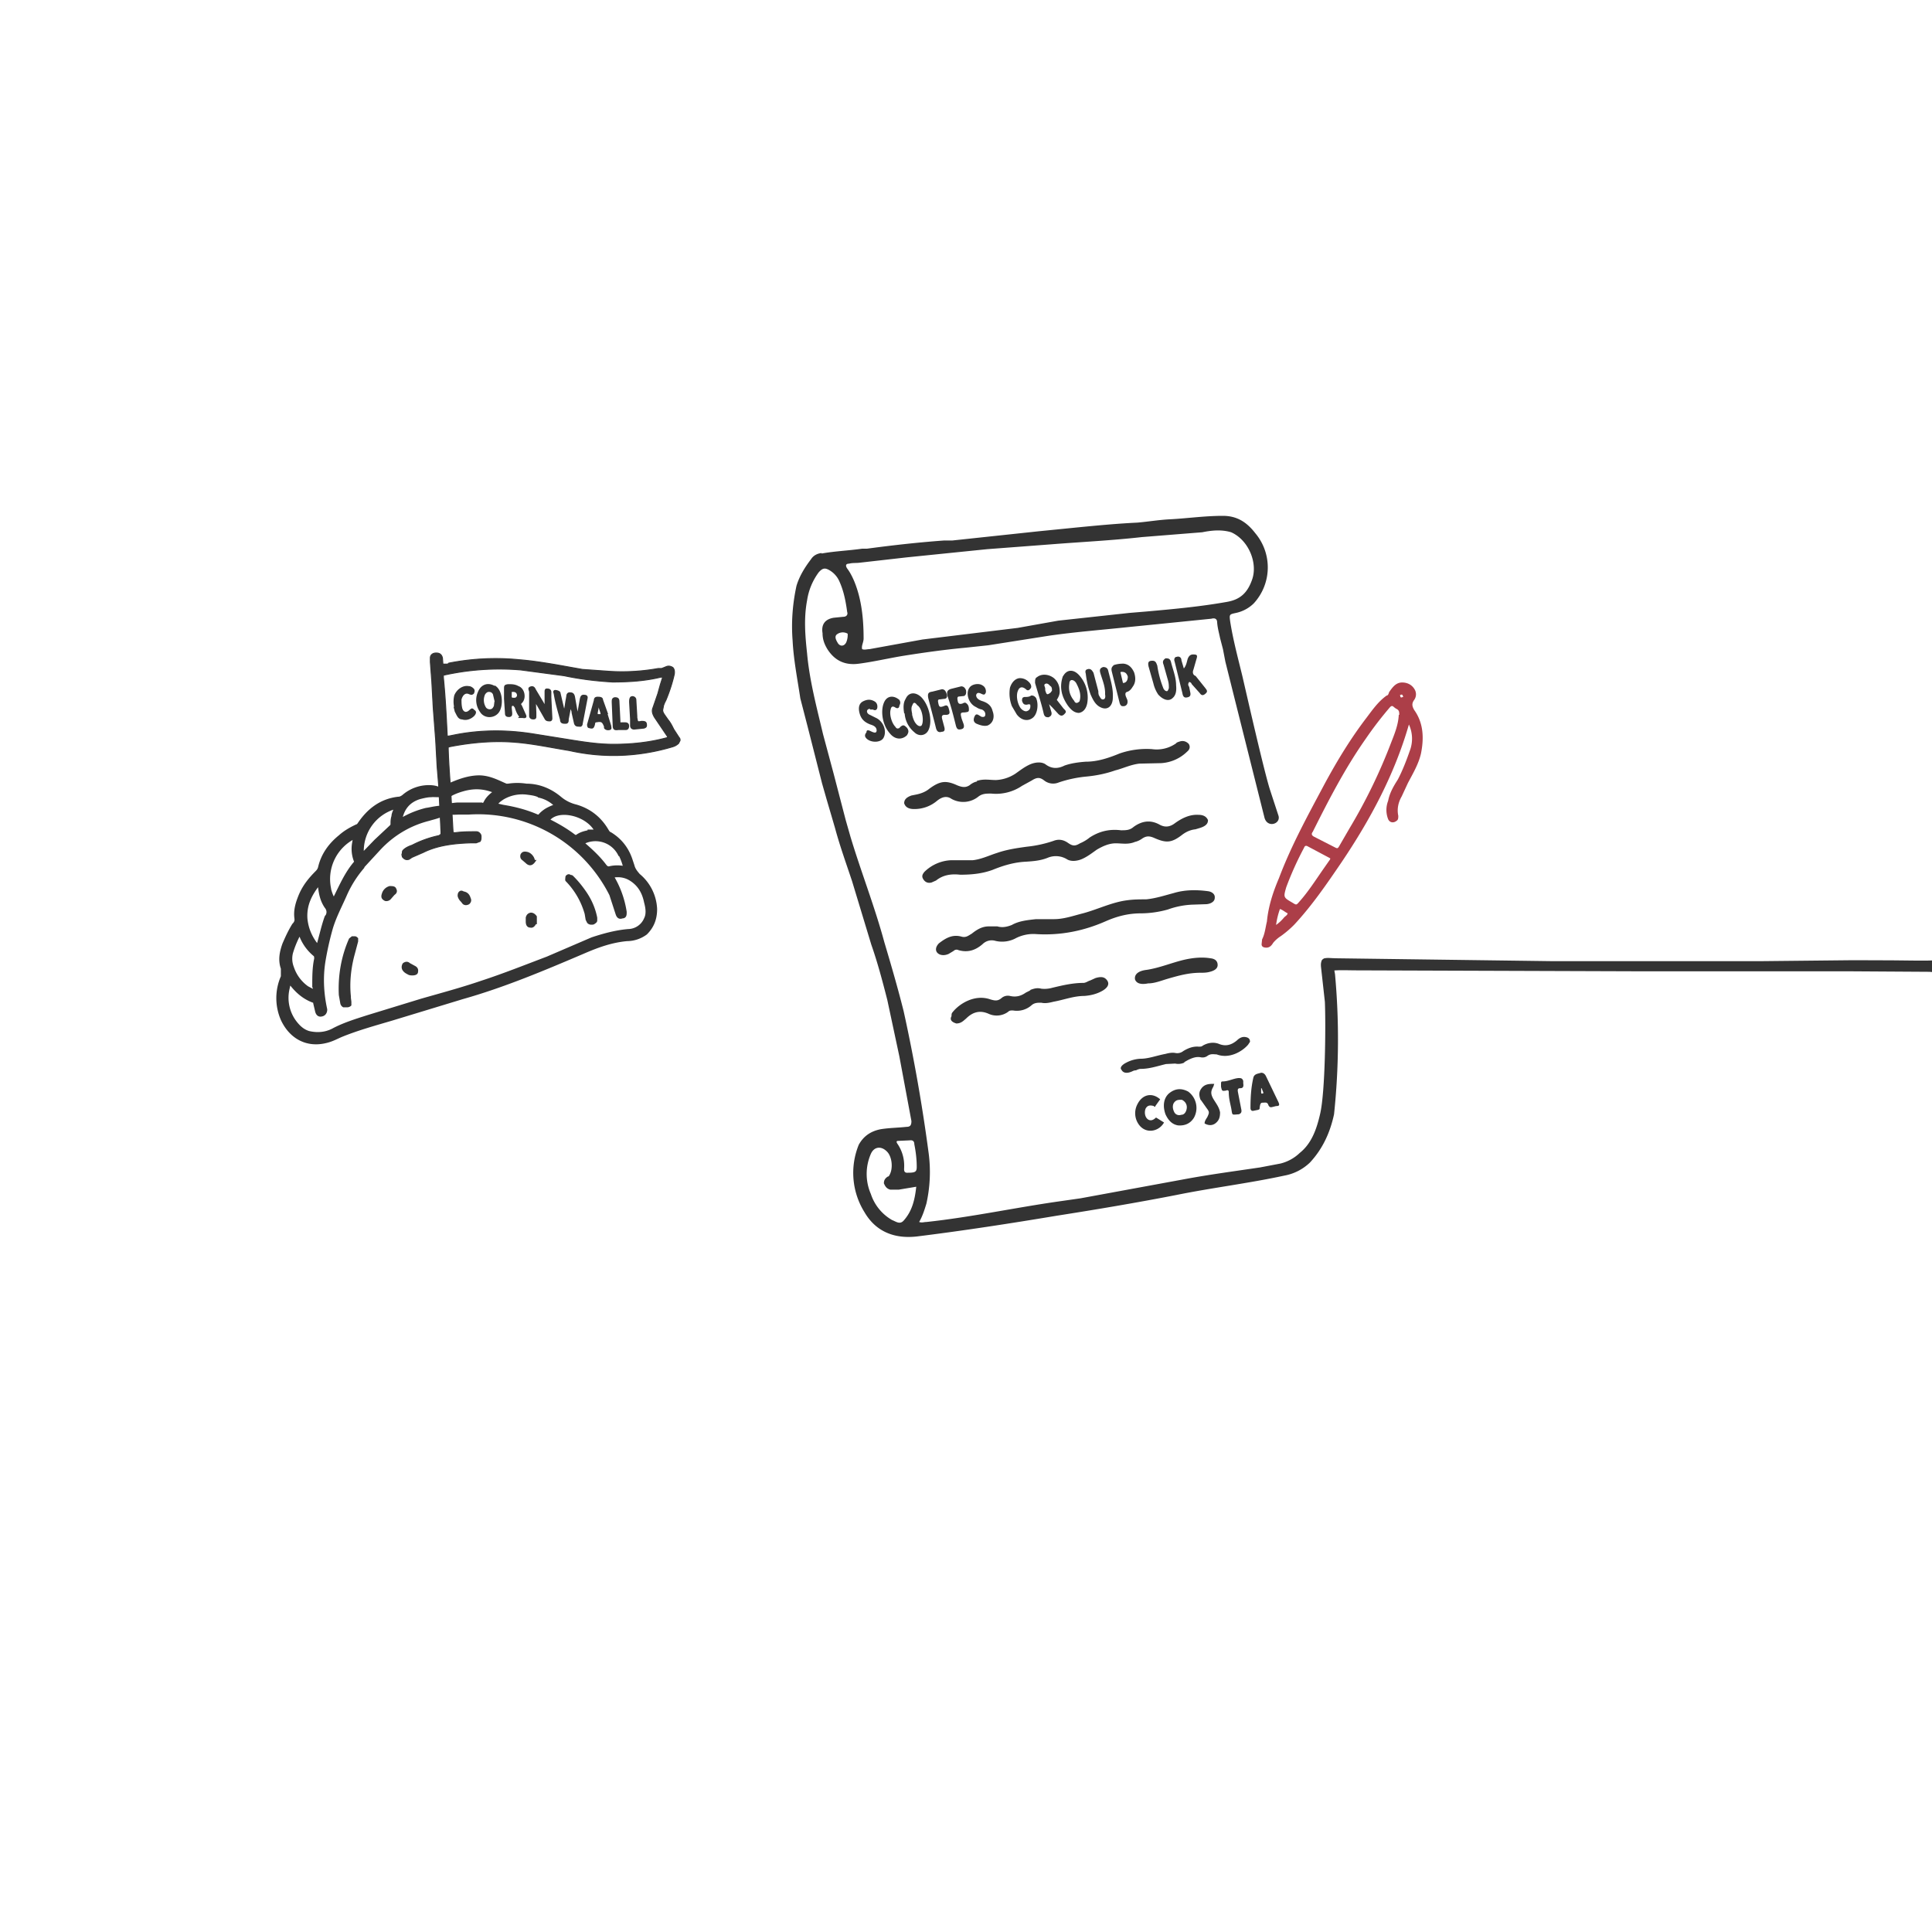 <svg xmlns="http://www.w3.org/2000/svg" width="400" height="400" fill="none" viewBox="0 0 400 400"><g clip-path="url(#a)"><path fill="#333" d="M235 174.3c-1.4.6-2.7.3-4 .3-1.4 0-2.7.6-3.9 1.3-1 .7-2 1.5-3.2 2-1 .4-2.2.5-3 0a4.4 4.4 0 0 0-4-.3c-1.5.6-3 .7-4.4.8-2.5.1-4.8.8-7 1.7-2.2.8-4.4 1-6.7 1-1.8-.2-3.5 0-5 1.2l-.9.4c-.7.2-1.3 0-1.7-.6-.4-.6-.3-1 .2-1.6a8.4 8.4 0 0 1 5.5-2.4h4.5c1.8-.2 3.4-1 5-1.5 2-.7 4-1 6.2-1.3a25 25 0 0 0 5.5-1.2c1-.4 2-.3 3 .4s1.5.7 2.5.1c.7-.3 1.4-.7 2-1.2 2-1.3 4.1-1.8 6.5-1.5 1 0 1.8 0 2.6-.7 1.8-1.3 3.6-1.5 5.5-.4 1.2.6 2.2.3 3.1-.4 1.4-1 3-1.8 4.8-1.7 1.1 0 1.7.4 2 1.1 0 .7-.4 1.2-1.6 1.6l-1 .3c-1 .1-1.9.5-2.7 1.1-2.2 1.7-3.3 1.8-5.8.7-.9-.4-1.6-.5-2.5.1-.4.3-1 .6-1.5.7Zm-32.8-12.6c1.4-.5 2.7-.2 4-.2a8 8 0 0 0 4-1.3c1-.7 2-1.5 3.2-2 1-.4 2.2-.5 3 0 1.3 1 2.6 1 4 .3 1.4-.5 3-.7 4.4-.8 2.5 0 4.8-.8 7-1.7a17 17 0 0 1 6.7-.9 7 7 0 0 0 5-1.2c.1-.2.5-.3.8-.4.7-.2 1.3 0 1.8.5.4.6.2 1.2-.3 1.6a8.4 8.4 0 0 1-5.4 2.4l-4.5.1c-1.8.2-3.4 1-5 1.4-2 .7-4 1.1-6.2 1.3a25 25 0 0 0-5.5 1.2 3 3 0 0 1-3-.4c-.9-.7-1.5-.7-2.6 0l-2 1.1a9.6 9.6 0 0 1-6.4 1.6c-1 0-1.8 0-2.6.6a5 5 0 0 1-5.6.5c-1-.7-2-.4-3 .4a7.2 7.2 0 0 1-4.8 1.7c-1.2 0-1.8-.5-2-1.2 0-.7.4-1.2 1.5-1.6l1-.2c1-.2 2-.6 2.7-1.2 2.2-1.6 3.4-1.8 5.8-.7 1 .4 1.7.5 2.5 0 .5-.4 1-.7 1.6-.8Zm17.2-18.5c0 .7-.3 1.2-.6 1.7l1.4 1.8c.3.3.7.6.3 1-.5.6-.9.6-1.4.1l-1.2-1.3-.7-.7.5 1.7c.1.6-.2.8-.6 1-.4 0-.8 0-1-.7-.5-2.2-1.2-4.3-1.8-6.4 0-.6 0-1 .4-1.2 1-.8 2.5-.6 3.5.2.8.7 1.2 1.6 1.2 2.8Zm-1.9.2.3-.4c0-.4 0-.8-.4-1-.3-.4-.7-.6-1-.4-.4.2 0 .6 0 1v.3c.3 1 .4 1 1.1.5Zm30-3.5 2 2.5c.3.4.6.7.2 1.1-.5.5-.9.6-1.3 0l-1.7-1.9c0-.2-.3-.4-.5-.4-.2.3-.3.6 0 1l.2 1c.2.8 0 1.1-.7 1.2-.6.1-.8-.3-.9-.9l-1.6-6.5c-.2-.5 0-1 .4-1 .5-.2 1 .1 1 .7l.5 1.7c.5-.6.6-1.3.8-2 .2-.5.5-.9 1.1-.9.8 0 1 .1.7 1l-.6 2.1c-.2.5-.2 1 .3 1.3Zm-60.3 7.8c-.2-1.2-.2-2.2.3-3 .6-1.4 2-1.5 3.2-.4 1.6 1.6 2.4 4.8 1.6 6.7-.5 1.3-2 1.6-3 .6-1.2-1-1.9-2.4-2-3.9Zm1.6.1c.2.8.4 1.6 1 2.2.5.5 1 .4 1.1 0 .4-1 0-3.4-1-4-.5-.7-.8-.6-1 0-.3.5-.2 1.1 0 2v-.2Z"/><path fill="#333" d="M220.1 140c.8-1.5 2.3-1.5 3.5 0a6.9 6.9 0 0 1 1.5 5.6c-.2 1-.7 1.8-1.7 2-1 0-1.7-.7-2.3-1.5-1.4-2-1.8-4-1-6.2Zm3.4 5.2c.4-1.3 0-2.5-.7-3.8-.2-.3-.5-.6-.9-.6-.3 0-.5.3-.5.7-.2 1.2 0 2.4 1 3.6.2.5.6.6 1.1.1Zm-14 1a7.3 7.3 0 0 1-.4-3.8c.3-1 1-1.9 2-2 .8 0 1.5.3 2.1 1 .3.4.4.8.2 1.1-.3.4-.6.6-1 .2-.7-.6-1.3-.5-1.6.2-.5 1-.2 2.7.5 3.7.4.5 1 .8 1.4.6.5-.2.7-.6.6-1.3-.3-.2-.5 0-.8 0-.5 0-.7-.2-.9-.8 0-.6.1-.7.5-.8.5 0 1 0 1.4-.3.3 0 .6 0 1 .5.6 1.3.3 3.5-.8 4.2-1 .7-2.3.4-3.2-.8l-1-1.7Zm19.3-2.7c0-1.5-.6-2.8-1-4.2-.2-.7 0-1 .6-1.2.4 0 .8.1 1 .6.5 2 1.1 3.8 1 5.7 0 1.7-1 2.7-2.4 2.1-1.2-.5-1.7-1.6-2.2-2.7a19 19 0 0 1-1-4.3c-.2-.7 0-.9.6-1 .5 0 .7.3 1 .8l1 3.8c0 .3 0 .7.2 1 .2.3.4.8.8.7.4 0 .5-.5.4-1v-.3Zm13-2.7-.9-3.2c-.3-.7 0-1 .4-1.3.6 0 1 0 1.2 1 .4 1.5 1 3 1 4.6.1 1 0 2-.7 2.6-.8.8-2 .4-3-.7a7 7 0 0 1-1-2.3l-1-3.5c-.2-.9 0-1.2.8-1.2.7 0 .8.5 1 1a21 21 0 0 0 1.3 4.8c.2.3.4.5.7.5.2 0 .3-.4.4-.6 0-.6 0-1-.2-1.7Zm-10.6 2.3-1-4c-.2-.8 0-1 .4-1.4.6-.2 1.2-.3 2-.3 1 .1 1.7.7 2.2 1.8.4 1.2.3 2.2-.3 3-.3.5-.6.8-1 1-.5.1-.6.4-.4 1l.3.7c.2.8-.2 1.4-1 1.3-.3 0-.5-.3-.6-.7l-.6-2.4Zm1-4s-.3 0-.2.2l.5 2.1c.7 0 1-.6 1-1.3-.2-.7-.6-1-1.2-1Zm-29 9.3c.5.1.8 0 .8-.5s-.3-.8-.7-1a3 3 0 0 1-1.2-.5c-1.6-.7-2.2-2.9-1.4-4 .5-.8 2-1 2.7-.5.6.3.8 1 .7 1.5-.2.4-.3.5-.8.3-.4-.2-1-.5-1.2.2 0 .7.6 1 1.1 1.2 1 .3 2 .8 2.3 2.1.5 1.3.1 2.5-1 3-.7.2-1.5 0-2.4-.4-.5-.3-.6-.7-.4-1.3.2-.5.4-.8 1-.4l.5.3Zm-23-1.7c-.4.1-.7.2-.7.6 0 .3.3.6.6.7l1.2.6c1.6.7 2.4 2.8 1.6 4.2-.6 1-2.6 1-3.5.1-.5-.5-.3-.9 0-1.3 0-.4.2-.5.7-.3 1 .5 1.3.5 1.4 0 0-.6-.3-1-1.3-1.3-1.3-.5-2-1.2-2.3-2.6-.2-1 0-1.8.8-2.2.8-.4 1.6-.5 2.5.1.5.4.5 1 .4 1.4-.2.4-.5.4-.9.2h-.6v-.2Z"/><path fill="#333" d="M186 150.8c.2 0 .3-.2.4-.3.6-.5.8-.4 1.4.2.5.7.2 1.1 0 1.5-1 1-2.5 1-3.6-.4-1.6-1.8-2-5-1-6.7.6-1 1.8-1.2 3-.2.3.5.2.8 0 1.2 0 .4-.3.7-.8.4-.6-.4-.9-.2-1 .4-.3 1 .2 2.8 1 3.6.1.2.3.4.6.3Zm8.2-5.6c.2 1.2.3 1.3 1.2 1 .4-.2.8-.3 1 .4.3 1 .3 1.3-.4 1.4h-.4c-.6 0-.7.3-.5 1l.4 1.5c.2.7 0 1-.5 1-.6.2-1 0-1.2-.7l-.3-1.2-1.3-5c-.2-1 0-1.3.8-1.4l2-.5c.5 0 .8.3 1 1 .2.6 0 1-.6 1l-.8.1c-.2 0-.4 0-.4.4Zm5.7.3c.7.4.7 1 .7 1.5s-.5.4-.8.5c-1 0-1 .1-.7 1.3l.4 1.1c.2.7 0 1-.6 1.1-.5.1-.8 0-1-.8-.5-2-1-4-1.7-6-.3-1 0-1.4.8-1.6l2-.5c.5 0 .8.3 1 .8.1.6 0 1-.4 1.2l-1 .1c-.5 0-.4.5-.3 1 .1.5.4.6.8.5.2 0 .5-.3.8-.2ZM246 226a4.2 4.2 0 0 1 1.2 5.4c-.8 1.3-2 1.7-3.3 1.6-1.2-.2-2-1-2.6-2.3-.6-1.7-.4-3.3.7-4.3 1.2-1 2.5-1.2 4-.4Zm-1.2 1.7h-.4c-.6 0-1 .1-1.4.7-.3.6-.2 1.3.2 2 .3.4.8.6 1.4.4.6 0 1-.6 1.1-1.3.1-.7-.2-1.4-1-1.8h.1Zm16 1.6c0 .3 0 .4-.4.5l-1 .2c-.3 0-.5-.2-.5-.6 0-2 .1-4.2.6-6.3.2-.8 1-.8 1.6-1 .5 0 .8.3 1 .7l2.5 5.2c.4.8.3 1-.4 1l-.8.2c-.4.1-.6 0-.8-.4-.2-.7-.7-.5-1.2-.5s-.5.5-.6 1Zm.3-4v.7c0 .5.1.5.5.3l-.4-1s0-.2 0 0Zm-25.6 3.3c1-2 3-2.5 4.7-1l-1 1.4c0 .2-.2.2-.3 0-1-.3-1.4 0-1.7.5-.3.7-.2 1.7.4 2.2.5.4 1.1.3 1.7-.3h.1l1.6 1c-1 1.8-3.5 2.4-5 .7a4 4 0 0 1-.5-4.5Zm13.1-.8c-.4-1-.4-1.7.1-2.4.7-1 1.7-1 2.7-1l-.2.6c-.6 1-.5 1.6 0 2.5.6 1 1.2 1.7 1.4 2.8 0 1-.2 1.7-1 2.3-.7.5-1.5.4-2.2 0 0-.6.4-1 .6-1.4.4-.9.4-1-.2-1.8l-1.2-1.7v.1Zm5.8-1.7c0-.5-.4-.4-.6-.3-.8.1-.8.1-1-.8v-.5c0-.4 0-.6.3-.6 1.2 0 2.2-.6 3.3-.7.5 0 .8 0 1 .6v.5c.1.6 0 1-.6 1-.5 0-.6.2-.5.8l.7 3.6c.1.5 0 .8-.5 1-1.6.1-1.3.3-1.6-1.3-.2-1-.5-2-.5-3.3Zm-40-35.8h3.8c2.1 0 4-.7 6-1.2 3-.8 6-2.3 9.1-2.7 1.4-.2 2.7-.2 4-.2 2-.2 3.8-.8 5.7-1.3 2.3-.7 4.7-.7 7-.4 1 .1 1.6.7 1.5 1.4 0 .7-.7 1.2-1.7 1.3l-3 .1a17 17 0 0 0-5 1 21 21 0 0 1-5.6.8c-2.6 0-4.9.6-7.2 1.6-4.5 2-9.3 3-14.4 2.7a8 8 0 0 0-4.2.8 6 6 0 0 1-4.3.6c-1-.3-2 0-2.7.7-1.4 1.2-3 1.8-5 1.2-.4-.2-.8 0-1 .2l-1 .6c-.9.4-1.8.3-2.3-.2-.5-.5-.4-1.3.3-2 1.3-1 2.7-1.9 4.6-1.4 1 .3 1.5-.2 2.2-.6 1-.8 2.1-1.5 3.5-1.5h1.8c1 .3 2 .1 3-.3 1.4-.8 3.1-1 5-1.2Zm-1.2 14.7c1-.4 1.6-.5 2.4-.3a6 6 0 0 0 2.3-.2c2.1-.5 4.2-1 6.4-1 .5 0 1-.4 1.4-.5l1.1-.5c1.3-.4 2-.2 2.5.6.4.7 0 1.4-1 2-1.2.7-2.5 1-3.8 1.1-2.2 0-4.2.8-6.4 1.2-.8.2-1.7.4-2.5.2-.8 0-1.4 0-2 .5a4.6 4.6 0 0 1-3.9 1.1c-.4 0-.7 0-1 .3a4 4 0 0 1-4 .4c-1.8-.8-3.3-.4-4.7 1-.5.4-1 1-2 1-1-.3-1.4-.8-1-1.5 0-.3 0-.6.2-.8 1.4-1.8 4.6-3.8 7.8-2.7 1 .3 1.6.4 2.4-.3a2 2 0 0 1 1.7-.4c1.3.3 2.3 0 3.3-.7l1-.5h-.2Zm32 15a3 3 0 0 1-1.9.2l-1.9.1c-1.7.4-3.4 1-5.2 1-.4 0-.8.2-1 .3-.5 0-.7.2-1 .3-1 .4-1.7.2-2-.4-.4-.4 0-1 1-1.5a7 7 0 0 1 3-.8c1.6 0 3.4-.7 5.1-1 .7-.2 1.4-.3 2-.2a2 2 0 0 0 1.7-.4c1-.6 2-1 3.2-.9.3 0 .6 0 .8-.2 1-.6 2.2-.8 3.3-.4 1.4.6 2.6.3 3.8-.7.4-.4 1-.8 1.7-.7.7.1 1 .4 1 1l-.4.6c-1.2 1.4-3.9 3-6.5 2-.6 0-1.2-.2-1.9.3-.4.3-.9.4-1.4.3-1-.2-1.9.2-2.7.6l-.7.4Zm-7.8-19.2c2.6-.4 5-1.4 7.4-2 2-.5 4-.7 5.8-.4 1 .1 1.5.6 1.5 1.4 0 .8-.8 1.2-1.6 1.4-.7.2-1.4.2-2 .2-2.4 0-4.5.6-6.6 1.2-1.4.4-2.8 1-4.2 1-1.5.3-2.4 0-2.7-.8-.2-1 .6-1.8 2.4-2Z"/><path fill="#AC3E48" d="M277.7 178.6c-3 4.4-6 8.8-9.7 12.8a21 21 0 0 1-2.8 2.4 7 7 0 0 0-1.6 1.4c-.3.5-.7 1-1.4 1-.6 0-1-.2-1-.7l.1-1c.6-1.2.7-2.5 1-3.7.3-3.2 1.3-6.2 2.5-9 2.6-6.9 6.1-13.2 9.5-19.6 2.6-4.8 5.4-9.4 8.7-13.7 1.2-1.6 2.4-3.3 4.1-4.5.3 0 .4-.4.5-.7.7-1 1.4-2 2.7-2 1.1 0 2 .5 2.5 1.3a2 2 0 0 1 0 2.3c-.6.8-.4 1.4 0 2.1 2 2.8 2 6 1.4 9-.5 2.2-1.7 4.2-2.7 6.1l-1.3 2.8c-.7 1.2-1 2.6-.7 4 0 .4 0 .8-.3 1-.7.6-1.5.4-1.8-.3a5.2 5.2 0 0 1 0-3.8c.3-1.6 1.1-3 2-4.4 1-1.9 1.8-4 2.5-6a7 7 0 0 0-.2-5.4c-3 10.4-8 19.7-14 28.6Zm12-30.6c0-.6 0-1-.7-1.3l-.4-.3c-.3-.3-.5-.3-.8 0a75 75 0 0 0-5 6.5c-4.3 6.1-7.7 12.7-11 19.3-.3.4-.3.7.2 1l4.5 2.3c.4.2.5.1.7-.2l2.2-3.8a112 112 0 0 0 8.6-17.7c.7-1.8 1.5-3.7 1.6-5.8h.1Zm-23.4 35.7c-.6 2.1-.6 2.1 1.3 3.2.8.5.8.5 1.4-.2 1.8-2 3.4-4.5 5-6.8l1.4-2v-.2l-4.7-2.5c-.4-.2-.6 0-.7.3a66.5 66.5 0 0 0-3.7 8.2Zm-.4 6.2c.2-.2.6-.4.7-.8-.6-.3-1-.7-1.6-.9a16 16 0 0 0-.8 3.3c.7-.5 1.2-1 1.7-1.6Zm24-45.9c0 .4.2.5.5.3.1 0 .2 0 0-.3 0-.2-.3-.3-.6 0Z"/><path fill="#333" fill-rule="evenodd" d="M170.1 114.6c2.8-.5 5.6-.6 8.4-1h1c5.2-.7 10.5-1.3 16-1.7h1.7L215 110l8-.8c4.1-.4 8.3-.8 12.5-1 2.3-.2 4.6-.6 7-.7 3.5-.2 7-.7 10.7-.7 3 0 5 1.4 6.7 3.6a11 11 0 0 1-.3 14.5c-1 1-2.3 1.7-3.7 2-1.4.3-1.4.3-1.2 1.8.6 3.8 1.6 7.5 2.5 11.2 1 4.3 4.4 19.3 5.7 23.5l1.8 5.5c.5 1.7-2.3 2.6-2.9.4l-6.2-24.7-1.9-7.6-.5-2.6-.6-2.3c-.2-1-.5-2-.6-3.2 0-.8-.5-1-1.2-.8l-11.9 1.2-5 .5c-5.6.6-11 1-16.6 1.8l-12.7 2-4.7.5c-4.3.4-8.6 1-13 1.7-3 .5-6 1.2-9 1.6-2.8.4-5-.5-6.6-3-.6-1-1-2-1-3.3-.3-1.8.5-2.9 2.3-3.2l2-.2c.6 0 1-.4.8-1-.3-2.2-.7-4.3-1.6-6.3a5 5 0 0 0-2-2.3c-1-.6-1.5-.5-2.3.4a13 13 0 0 0-2.4 5.8c-.7 3.7-.4 7.3 0 11 .5 5.6 2 11.2 3.3 16.7l2.2 8.2 1.3 5 1.2 4.6 1 3.5c2.2 7.3 5 14.4 7 21.8 1.4 4.7 2.8 9.5 4 14.3a351 351 0 0 1 5.2 29.6 30 30 0 0 1-.5 10.2c-.4 1.3-.8 2.6-1.5 3.8.6.2 1 0 1.5 0 9.3-1 18.5-3 27.7-4.3l4.2-.6 21.2-3.9c5.3-1 10.6-1.7 16-2.5l4.2-.8a8.8 8.8 0 0 0 4-2.2c2.5-2 3.5-5 4.2-8 1.1-4.6 1.2-18.6 1-23.3l-.8-7.2c-.3-3 2.6-1.6 2.7-.5 0 1.1.1 1.4.2 2a148 148 0 0 1-.2 29c-.8 3.7-2.3 7.1-5 10a10.3 10.3 0 0 1-5.3 2.7c-7.4 1.6-14.9 2.5-22.3 4-8.2 1.6-16.5 3-24.8 4.3-9.6 1.6-19.3 3.1-29 4.3-4.5.5-8.4-.9-10.8-5a15.4 15.4 0 0 1-1.2-14c1-1.8 2.5-2.8 4.5-3.2 1.8-.3 3.6-.3 5.4-.5.8 0 1-.4 1-1.2l-2.5-13.4-2.5-11.7c-1-3.9-2-7.7-3.3-11.4l-4-13.2c-1.2-3.6-2.5-7.2-3.5-10.9l-.7-2.4-1-3.4-1-3.5-3-11.8-1.5-5.8c-.6-4-1.4-8-1.6-12-.3-3.8 0-7.6.8-11.3.6-2 1.7-3.8 3-5.5.5-.8 1.3-1.2 2.2-1.3Zm13.7 124c-1.2-1.4-2.8-1.3-3.5.3a10.4 10.4 0 0 0 0 8.3 9.7 9.7 0 0 0 4.4 5.4c.8.3 1.6 1 2.4.1 1.7-1.9 2.3-4.2 2.6-7l-3.6.6h-1.8c-.7-.2-1-.6-1.3-1.3 0-.6.2-1 .8-1.4.2 0 .3-.2.4-.4.7-1.3.5-3.5-.4-4.6Zm2.3-2.4c-.3 0-.7 0-.3.6a8 8 0 0 1 1.4 4.8c0 .5-.2 1.3.8 1.2 1.5 0 1.8-.2 1.8-1.2 0-1.6-.2-3.2-.5-4.7 0-.6-.3-.9-1-.8l-2.2.1Zm-10.3-119.5c-.7 0-.8.4-.4 1 .6.8 1 1.6 1.4 2.5 1.6 3.8 2 8 2 12 0 .8-.5 1.5-.3 2.2.5.2 1 0 1.5 0l11-2 19.7-2.4 8.4-1.5 14.7-1.6 3.6-.3c5.6-.5 11.1-1 16.7-2 2.8-.5 4.2-2 5.1-4.5 1.3-3.5-.7-8.3-4.3-9.9-2-.6-4-.4-6 0l-12.5 1c-6.2.7-12.5 1-18.8 1.5l-13.2 1-16.7 1.7-9.7 1.1c-.7.1-1.5 0-2.2.2Zm-.3 14.5a2 2 0 0 0-2.3.2c-.5.5 0 1.3.3 1.8.5.7 1.3.6 1.7-.2a4 4 0 0 0 .3-1.8Z" clip-rule="evenodd"/><path fill="#333" d="M75.2 179.4a23 23 0 0 0-3.7 5.8c-1 2.3-2.3 4.7-3 7.2a63 63 0 0 0-1.5 6.8c-.5 3.3-.3 6.6.4 9.8 0 .6-.3 1-.8 1.1-.4.1-.8 0-1-.7l-.4-1.7c0-.2 0-.4-.2-.4-2-.7-3.5-2-4.8-3.7H60c-.3.3-.3.7-.4 1.1a8.4 8.4 0 0 0 1.3 6.7c.8 1.1 1.7 2 3 2.4 1.7.4 3.4.3 5-.5 2.2-1.2 4.8-2 7.3-2.8l11.1-3.4c4.2-1.2 8.3-2.3 12.4-3.7 4.6-1.5 9.1-3.3 13.6-5l9.3-4c2.4-.8 5-1.5 7.5-1.7a4 4 0 0 0 3.6-2.5c.5-1 .3-2.3 0-3.4-.4-2-1.3-3.6-3-4.7-1.2-.8-2.6-1-4-.7 1.4 2.3 2.3 4.8 2.7 7.4 0 .6 0 1-.6 1-.5.2-.8 0-1-.6l-1.3-4A30.8 30.8 0 0 0 97 168.3h-2c-2.4.1-2.8 0-3-.3-.2-.3-.3-.6 0-.9.1-.3 1.5-.5 2.7-.6h5c.4.2.6 0 .8-.4.5-1 1.3-1.6 2.1-2.2-2-.8-4-1.2-6.8-.4-2.8.8-3.4 1.7-4 2-.5.1 0 0-.2-.6 0-.5-.5-1.6 0-1.8 1.8-.7 4.2-2 7-2.2 2.5-.2 4.5 1 6.2 1.7h.4c1.3-.2 2.5-.2 3.8 0 2.6 0 5 1 7 2.7a8 8 0 0 0 3.2 1.6c2.8.8 5 2.5 6.5 5.1.2.3.3.5.6.6 2 1.2 3.5 3 4.3 5.4l.4 1.2c.2.8.6 1.3 1.2 2a9.6 9.6 0 0 1 3.5 7c0 2-.6 3.6-2 5a6.6 6.6 0 0 1-3.9 1.3c-3.2.3-6 1.3-9 2.6-8.2 3.5-16.5 7-25 9.4L81 211c-3.4 1-7 2-10.2 3.3-1 .4-2 1-3.3 1.3-4 1-7.3-.9-9-4.5a11 11 0 0 1 0-8.9v-1.7c-.6-1.7-.3-3.3.3-5 .6-1.4 1.2-2.7 2-4 .4-.4.6-.8.5-1.4-.2-1.6.2-3 .8-4.5.8-2 2-3.5 3.5-5 .3-.3.5-.6.6-1 .6-2.6 2.1-4.7 4.2-6.4 1-.9 2.2-1.6 3.5-2.2.2 0 .3-.2.4-.3 2-3 4.6-5 8.2-5.4.4 0 .7-.2 1-.4a8 8 0 0 1 5.3-2c2.3 0 3 1 3 1.5s-2 .2-2.5.3c-.8 0-1.6.2-2.4.4-2.3.7-3.6 2.3-4 4.7l.4-.2a19 19 0 0 1 5-2c.5 0 4-1 4.2 0 .3 1.1-2.8 1.7-3.7 2-4 1-7.5 3.1-10.3 6.1l-3.5 3.8h.1ZM65 204.1c0-1.9 0-3.8.4-5.6 0-.3 0-.6-.2-.8a9.6 9.6 0 0 1-2.9-4c0-.2 0-.4-.3-.5-.7 1.3-1.3 2.7-1.7 4.1a5 5 0 0 0 .2 3 8.3 8.3 0 0 0 3.1 4.2l1.5.8v-1.2Zm3.2-20c.2.8.5 1.6 1 2.4l.1-.5c1.3-2.6 2.4-5.2 4.3-7.4.1 0 .1-.2 0-.4a6.8 6.8 0 0 1-.3-3.9c0-.3.2-.6.1-1a9.7 9.7 0 0 0-5.2 10.7Zm-.7 6s0-.3.2-.4c.4-.7.3-1.4-.2-2-1-1.5-1.2-3-1.4-4.9-1.8 2.2-3 4.5-2.8 7.4.2 2.1 1 4 2.5 5.8.6-2 1-4 1.7-6Zm44-25.4c-.7-.3-1.4-.4-2.2-.5a8 8 0 0 0-5.2 1c-.6.4-1.2.8-1.5 1.5.6 0 1.1.2 1.7.3 2.4.4 4.7 1 7 2 .2 0 .4 0 .6-.3a6 6 0 0 1 1.6-1.2 11 11 0 0 1 1.7-.7c-1-1-2.2-1.7-3.6-2Zm16.8 12.2a5.6 5.6 0 0 0-7.7-2.4l.4.4c1.5 1.3 3 2.7 4.2 4.3.3.4.6.6 1 .5a7 7 0 0 1 3.2 0c-.2-1-.6-2-1-2.8Zm-50.5-2.8 3.1-2.9c.2-.2.3-.3.3-.6 0-.5 0-1 .2-1.6 0-.6.4-1.2.6-1.9a9.4 9.4 0 0 0-7 9.9l2.8-2.9Zm44.2-2h1.5c-1.8-3.6-8-5-10-2.4l.1.2c2 1 3.7 2 5.4 3.3h.4c.8-.6 1.6-.8 2.6-1Z"/><mask id="b" width="83" height="65" x="56" y="157" maskUnits="userSpaceOnUse" style="mask-type:luminance"><path fill="#fff" d="M56 157.3h82.7v64.1H56v-64Z"/><path fill="#000" d="M75.2 179.4a23 23 0 0 0-3.7 5.8c-1 2.3-2.3 4.7-3 7.2a63 63 0 0 0-1.5 6.8c-.5 3.3-.3 6.6.4 9.8 0 .6-.3 1-.8 1.1-.4.1-.8 0-1-.7l-.4-1.7c0-.2 0-.4-.2-.4-2-.7-3.5-2-4.8-3.7H60c-.3.3-.3.7-.4 1.1a8.4 8.4 0 0 0 1.3 6.7c.8 1.1 1.7 2 3 2.4 1.7.4 3.4.3 5-.5 2.2-1.2 4.8-2 7.3-2.8l11.1-3.4c4.2-1.2 8.3-2.3 12.4-3.7 4.6-1.5 9.1-3.3 13.6-5l9.3-4c2.4-.8 5-1.5 7.5-1.7a4 4 0 0 0 3.6-2.5c.5-1 .3-2.3 0-3.4-.4-2-1.3-3.6-3-4.7-1.2-.8-2.6-1-4-.7 1.4 2.3 2.3 4.8 2.7 7.4 0 .6 0 1-.6 1-.5.2-.8 0-1-.6l-1.3-4A30.8 30.8 0 0 0 97 168.3h-2c-2.4.1-2.8 0-3-.3-.2-.3-.3-.6 0-.9.1-.3 1.5-.5 2.7-.6h5c.4.2.6 0 .8-.4.5-1 1.3-1.6 2.1-2.2-2-.8-4-1.2-6.8-.4-2.8.8-3.4 1.7-4 2-.5.1 0 0-.2-.6 0-.5-.5-1.6 0-1.8 1.8-.7 4.2-2 7-2.2 2.5-.2 4.5 1 6.2 1.7h.4c1.3-.2 2.5-.2 3.8 0 2.6 0 5 1 7 2.7a8 8 0 0 0 3.2 1.6c2.8.8 5 2.5 6.5 5.1.2.3.3.5.6.6 2 1.2 3.5 3 4.3 5.4l.4 1.2c.2.8.6 1.3 1.2 2a9.6 9.6 0 0 1 3.5 7c0 2-.6 3.6-2 5a6.6 6.6 0 0 1-3.9 1.3c-3.2.3-6 1.3-9 2.6-8.2 3.5-16.5 7-25 9.4L81 211c-3.4 1-7 2-10.2 3.3-1 .4-2 1-3.3 1.3-4 1-7.3-.9-9-4.5a11 11 0 0 1 0-8.9v-1.7c-.6-1.7-.3-3.3.3-5 .6-1.4 1.2-2.7 2-4 .4-.4.6-.8.5-1.4-.2-1.6.2-3 .8-4.5.8-2 2-3.5 3.5-5 .3-.3.5-.6.6-1 .6-2.6 2.1-4.7 4.2-6.4 1-.9 2.2-1.6 3.5-2.2.2 0 .3-.2.4-.3 2-3 4.6-5 8.2-5.4.4 0 .7-.2 1-.4a8 8 0 0 1 5.3-2c2.3 0 3 1 3 1.5s-2 .2-2.5.3c-.8 0-1.6.2-2.4.4-2.3.7-3.6 2.3-4 4.7l.4-.2a19 19 0 0 1 5-2c.5 0 4-1 4.2 0 .3 1.1-2.8 1.7-3.7 2-4 1-7.5 3.1-10.3 6.1l-3.5 3.8h.1ZM65 204.1c0-1.9 0-3.8.4-5.6 0-.3 0-.6-.2-.8a9.6 9.6 0 0 1-2.9-4c0-.2 0-.4-.3-.5-.7 1.3-1.3 2.7-1.7 4.1a5 5 0 0 0 .2 3 8.3 8.3 0 0 0 3.1 4.2l1.5.8v-1.2Zm3.2-20c.2.8.5 1.6 1 2.4l.1-.5c1.3-2.6 2.4-5.2 4.3-7.4.1 0 .1-.2 0-.4a6.8 6.8 0 0 1-.3-3.9c0-.3.2-.6.1-1a9.7 9.7 0 0 0-5.2 10.7Zm-.7 6s0-.3.2-.4c.4-.7.3-1.4-.2-2-1-1.5-1.2-3-1.4-4.9-1.8 2.2-3 4.5-2.8 7.4.2 2.1 1 4 2.5 5.8.6-2 1-4 1.7-6Zm44-25.4c-.7-.3-1.4-.4-2.2-.5a8 8 0 0 0-5.2 1c-.6.4-1.2.8-1.5 1.5.6 0 1.1.2 1.7.3 2.4.4 4.7 1 7 2 .2 0 .4 0 .6-.3a6 6 0 0 1 1.6-1.2 11 11 0 0 1 1.7-.7c-1-1-2.2-1.7-3.6-2Zm16.8 12.2a5.6 5.6 0 0 0-7.7-2.4l.4.4c1.5 1.3 3 2.7 4.2 4.3.3.4.6.6 1 .5a7 7 0 0 1 3.2 0c-.2-1-.6-2-1-2.8Zm-50.5-2.8 3.1-2.9c.2-.2.3-.3.3-.6 0-.5 0-1 .2-1.6 0-.6.4-1.2.6-1.9a9.4 9.4 0 0 0-7 9.9l2.8-2.9Zm44.2-2h1.5c-1.8-3.6-8-5-10-2.4l.1.2c2 1 3.7 2 5.4 3.3h.4c.8-.6 1.6-.8 2.6-1Z"/></mask><g mask="url(#b)"><path stroke="#333" stroke-width=".7" d="M75.2 179.4a23 23 0 0 0-3.7 5.8c-1 2.3-2.3 4.7-3 7.2a63 63 0 0 0-1.5 6.8c-.5 3.3-.3 6.6.4 9.8 0 .6-.3 1-.8 1.1-.4.1-.8 0-1-.7l-.4-1.7c0-.2 0-.4-.2-.4-2-.7-3.5-2-4.8-3.7H60c-.3.3-.3.7-.4 1.1a8.4 8.4 0 0 0 1.3 6.7c.8 1.1 1.7 2 3 2.4 1.7.4 3.4.3 5-.5 2.2-1.2 4.8-2 7.3-2.8l11.1-3.4c4.2-1.2 8.3-2.3 12.4-3.7 4.6-1.5 9.1-3.3 13.6-5l9.3-4c2.4-.8 5-1.5 7.5-1.7a4 4 0 0 0 3.6-2.5c.5-1 .3-2.3 0-3.4-.4-2-1.3-3.6-3-4.7-1.2-.8-2.6-1-4-.7 1.4 2.3 2.3 4.8 2.7 7.4 0 .6 0 1-.6 1-.5.2-.8 0-1-.6l-1.3-4A30.8 30.8 0 0 0 97 168.3h-2c-2.4.1-2.8 0-3-.3-.2-.3-.3-.6 0-.9.1-.3 1.5-.5 2.7-.6h5c.4.2.6 0 .8-.4.5-1 1.3-1.6 2.1-2.2-2-.8-4-1.2-6.8-.4-2.8.8-3.4 1.7-4 2-.5.1 0 0-.2-.6 0-.5-.5-1.6 0-1.8 1.8-.7 4.2-2 7-2.2 2.5-.2 4.5 1 6.2 1.7h.4c1.3-.2 2.5-.2 3.8 0 2.6 0 5 1 7 2.7a8 8 0 0 0 3.2 1.6c2.8.8 5 2.5 6.5 5.1.2.3.3.5.6.6 2 1.2 3.5 3 4.3 5.4l.4 1.2c.2.8.6 1.3 1.2 2a9.6 9.6 0 0 1 3.5 7c0 2-.6 3.6-2 5a6.6 6.6 0 0 1-3.9 1.3c-3.2.3-6 1.3-9 2.6-8.2 3.5-16.5 7-25 9.4L81 211c-3.4 1-7 2-10.2 3.3-1 .4-2 1-3.3 1.3-4 1-7.3-.9-9-4.5a11 11 0 0 1 0-8.9v-1.7c-.6-1.7-.3-3.3.3-5 .6-1.4 1.2-2.7 2-4 .4-.4.6-.8.5-1.4-.2-1.6.2-3 .8-4.5.8-2 2-3.5 3.5-5 .3-.3.5-.6.6-1 .6-2.6 2.1-4.7 4.2-6.4 1-.9 2.2-1.6 3.5-2.2.2 0 .3-.2.4-.3 2-3 4.6-5 8.2-5.4.4 0 .7-.2 1-.4a8 8 0 0 1 5.3-2c2.3 0 3 1 3 1.5s-2 .2-2.5.3c-.8 0-1.6.2-2.4.4-2.3.7-3.6 2.3-4 4.7l.4-.2a19 19 0 0 1 5-2c.5 0 4-1 4.2 0 .3 1.1-2.8 1.7-3.7 2-4 1-7.5 3.1-10.3 6.1l-3.5 3.8h.1ZM65 204.1c0-1.9 0-3.8.4-5.6 0-.3 0-.6-.2-.8a9.6 9.6 0 0 1-2.9-4c0-.2 0-.4-.3-.5-.7 1.3-1.3 2.7-1.7 4.1a5 5 0 0 0 .2 3 8.3 8.3 0 0 0 3.1 4.2l1.5.8v-1.2Zm3.2-20c.2.8.5 1.6 1 2.4l.1-.5c1.3-2.6 2.4-5.2 4.3-7.4.1 0 .1-.2 0-.4a6.8 6.8 0 0 1-.3-3.9c0-.3.2-.6.1-1a9.7 9.7 0 0 0-5.2 10.7Zm-.7 6s0-.3.2-.4c.4-.7.3-1.4-.2-2-1-1.5-1.2-3-1.4-4.9-1.8 2.2-3 4.5-2.8 7.4.2 2.1 1 4 2.5 5.8.6-2 1-4 1.7-6Zm44-25.4c-.7-.3-1.4-.4-2.2-.5a8 8 0 0 0-5.2 1c-.6.4-1.2.8-1.5 1.5.6 0 1.1.2 1.7.3 2.4.4 4.7 1 7 2 .2 0 .4 0 .6-.3a6 6 0 0 1 1.6-1.2 11 11 0 0 1 1.7-.7c-1-1-2.2-1.7-3.6-2Zm16.8 12.2a5.6 5.6 0 0 0-7.7-2.4l.4.4c1.5 1.3 3 2.7 4.2 4.3.3.4.6.6 1 .5a7 7 0 0 1 3.2 0c-.2-1-.6-2-1-2.8Zm-50.5-2.8 3.1-2.9c.2-.2.3-.3.3-.6 0-.5 0-1 .2-1.6 0-.6.4-1.2.6-1.9a9.4 9.4 0 0 0-7 9.9l2.8-2.9Zm44.2-2h1.5c-1.8-3.6-8-5-10-2.4l.1.2c2 1 3.7 2 5.4 3.3h.4c.8-.6 1.6-.8 2.6-1Z"/></g><path fill="#333" stroke="#333" stroke-width=".2" d="M138 138c.5-.2 1 0 1.3.2.3.3.4.8.3 1.4-.4 1.8-1 3.6-1.7 5.3l-.3.6-.2.5-.2 1c0 .4.2.7.4 1l.7 1c.5.6.8 1.2 1.2 2l1.1 1.7c.2.2.2.4.2.6l-.3.6a3 3 0 0 1-1.2.7c-7 2.1-14.3 2.4-21.4.8-3.7-.6-7.4-1.4-11-1.7-4.5-.4-9 0-13.3.8l-.5.1-.3.1v.4c.1 3.4.4 6.8.6 10.1l.4 7 .1.2h.4c1.4-.2 2.8-.2 4.3-.2.3 0 .5.1.7.3.2.2.3.4.3.7 0 .4 0 .7-.2 1l-.8.3h-1c-3.5.1-7 .5-10 2l-2.3 1-.6.4c-.6.2-1 0-1.4-.5 0-.2-.2-.5 0-.7 0-.3 0-.5.2-.7.5-.5 1.2-.8 1.8-1a22 22 0 0 1 5.6-2l.4-.3v-.5L91 166l-.2-3.7-.3-3.6-.3-5.5-.5-6.6-.3-5.5-.3-4v-.9c0-.6.5-1 1.2-1 .6 0 1.1.2 1.3 1l.1 1.3h1l.2-.2a50 50 0 0 1 14.7-.7c2.5.2 5 .6 7.4 1l5.6 1 5.7.4c3.3.2 6.7 0 10-.6h.7l1-.4Zm-.7 2.2h-.5c-3.3.8-6.7 1-10 1-3.4-.2-6.7-.6-10-1.3l-3-.4-6-.8a53 53 0 0 0-16 1.1v.5c.4 4 .6 8 .8 12.1h.3l1.5-.3c5.2-1 10.5-1 15.7-.2l7.5 1.2c3.1.5 6.2 1 9.4 1 3.8 0 7.6-.4 11.2-1.4v-.2l-2.7-4c-.4-.7-.6-1.3-.3-2l1-2.9.5-1.8.5-1.6h.1Z"/><path fill="#333" stroke="#333" stroke-width=".3" d="M73 194h.5c.2 0 .4.2.5.3v.6l-.8 3c-.7 2.7-1 5.6-.7 8.4v.3l.1.8v.7a1 1 0 0 1-.8.3h-.7a1 1 0 0 1-.5-.7l-.3-1.7c-.2-4 .5-8 2.1-11.6l.5-.4Zm44.4-12.7c.2-.2.5-.2.7 0 .2 0 .3 0 .5.2 1 1 1.8 2 2.5 3 1.2 1.7 2 3.5 2.4 5.5v.6c0 .2-.2.4-.4.5-.2.2-.4.2-.7.2a1 1 0 0 1-.7-.3l-.3-.6-.2-1.2a16 16 0 0 0-4-6.9 1 1 0 0 1 0-.5c0-.2 0-.4.2-.5Z"/><path fill="#333" stroke="#333" stroke-width=".5" d="M79.8 186.3c-.6-.3-.7-.6-.5-1.2a2 2 0 0 1 1.4-1.4c.5 0 1 0 1.1.4.3.5 0 .8-.3 1l-.7.8a1 1 0 0 1-1 .4Zm4.7 15.2c-.4-.2-.7-.4-.9-.7-.3-.4-.2-.9 0-1.2.4-.3.8-.3 1.1 0l1.1.6c.4.2.6.5.5 1 0 .4-.5.5-.9.5-.3 0-.6 0-.9-.2Zm11.1-15a2 2 0 0 1-.6-1c0-.2 0-.5.2-.7.2-.2.4-.2.7 0 .7.1 1.1.5 1.3 1.2.2.4.1.7-.2 1-.4.2-.7.2-1 0l-.4-.5Zm15-8.2c-.5.7-1 .8-1.6.2l-.7-.6c-.3-.2-.4-.5-.3-.9.2-.4.5-.5 1-.4.8.1 1.5 1 1.5 1.7Zm.2 12.8c-.3.6-.6.8-1 .7-.5 0-.7-.4-.7-1v-.8c.1-.4.3-.7.8-.8.4 0 .7.2 1 .6v1.3Z"/><path fill="#333" stroke="#333" stroke-width=".3" d="M118.5 147.6c0-.4-.2-.8-.4-1.3l-.5 2.6c0 .4 0 .8-.5.8s-1 0-1-.7c-.5-1.8-1-3.5-1.3-5.3 0-.2-.3-.6.1-.7.4 0 1 .2 1 .5l.7 3 .2.8c.3-.9.3-1.7.5-2.6l.1-.6c0-.3.2-.7.7-.6.5 0 .7.3.8.8l.6 3.4.1.4.6-3.4c.1-.4.2-.8.8-.7.4 0 .6.2.5.6l-1 5.2c0 .3-.2.6-.5.5-.5 0-.8 0-1-.5l-.5-2.2Zm-5.8-1.6c.2.3.2.1.2 0v-2.7c0-.3 0-.6.3-.6s.7 0 .8.5v1.2l.2 4c0 .3.1.7-.3.8-.4 0-.8 0-1-.4l-1.6-2.8-.5-.8.1 2.4v.6c0 .4 0 .6-.5.6-.4 0-.7-.2-.7-.6v-4.9c0-.4-.4-.8.1-1 .5-.2.8 0 1 .5l1.5 2.5.4.7Zm-5 2.4c-.6-.7-.8-1.4-1-2-.2-.2-.3-.5-.6-.4-.3 0-.3.3-.3.6l.1 1c0 .4 0 .6-.4.7-.4 0-.8 0-.8-.6l-.2-3v-2c0-.7 0-.8.7-.9.8 0 1.4 0 2.1.4 1.2.4 1.6 2.4.6 3.3-.2.2-.2.4 0 .6l.8 1.8c.3.6.1.7-.5.6h-.6Zm-1.5-5.3c-.2 0-.4 0-.4.2v1.1l.2.2c.3 0 .8.1 1-.2.3-.3.2-.7 0-1-.2-.2-.4-.3-.8-.3Zm-3.6-.9c1.3 1 1.4 3.5.8 4.8-.7 1.6-3 1.8-3.9.3a4 4 0 0 1-.4-4c.6-1.5 2-2 3.5-1Zm0 3.2-.4-1.7c-.2-.4-.5-.6-1-.6-.4 0-.7.3-.9.6a3 3 0 0 0 .1 2.7c.2.4.6.6 1 .6.6 0 .8-.4 1-.8l.1-.8h.1Zm23 2.3.8 2.6c0 .3.2.6-.2.7-.4.1-.8 0-1-.3v-.3c-.4-1-.6-1.2-1.7-1-.5 0-.4.4-.5.7-.2.6-.3.7-1 .5-.2 0-.3-.2-.3-.6l1.4-5c0-.4.2-.6.6-.6.4 0 1 0 1 .5l1 2.8Zm-1.8-1.2-.2 1.1c0 .3 0 .4.3.4h.6c0-.6-.3-1-.4-1.6 0-.2-.2-.2-.3 0v.1Zm-29.6 0c-.2-.8-.2-1.7 0-2.5.5-1.2 1.7-2 2.8-1.8.4 0 .7.2 1 .5.2.3.1.5 0 .8-.3.3-.5.2-.8.1-.8-.4-1.5.1-1.8 1.2 0 .7 0 1.3.2 2 .3.8 1 1 1.7.3.3-.2.4-.5.8 0 .4.2.4.5 0 1-.6.6-1.5 1-2.4.7-.8 0-1-.8-1.4-1.5l-.2-.8h.1Zm36.4 2.4-.2-3.5c0-.4 0-.7.2-1 .4-.3 1 0 1 .5l.2 3.4v.3c.2.8 0 1 1 .8.8 0 1 .1 1 .8 0 .3-.2.4-.5.5l-2 .2c-.4 0-.7-.2-.7-.7V149Zm-2 .8h.8c.5 0 .7.2.7.6 0 .5-.2.7-.6.7H128c-.7.1-1 0-1-.8l-.2-4.8c0-.5 0-.8.5-.9.6 0 .8.2.8.8l.2 4c0 .3 0 .5.3.4Z"/><path fill="#333" d="M367.3 201.1h15.8l16 .1c1 0 2.4.1 3.7 1.5.5-.3.6-2.5.3-3s-.7-1-1.4-.9c-4.8.2-3.9 0-18 0l-19.3.2h-42.9l-45-.6c-.8 0-2-.2-2.4.1-.9.6-.2.5 0 1.3 0 .7.4 1.5 1.2 1.5-.2-.6 3.6-.4 5.1-.4l59.3.2h27.7Z"/></g><defs><clipPath id="a"><path fill="#fff" d="M0 0H400V400H0z"/></clipPath></defs></svg>